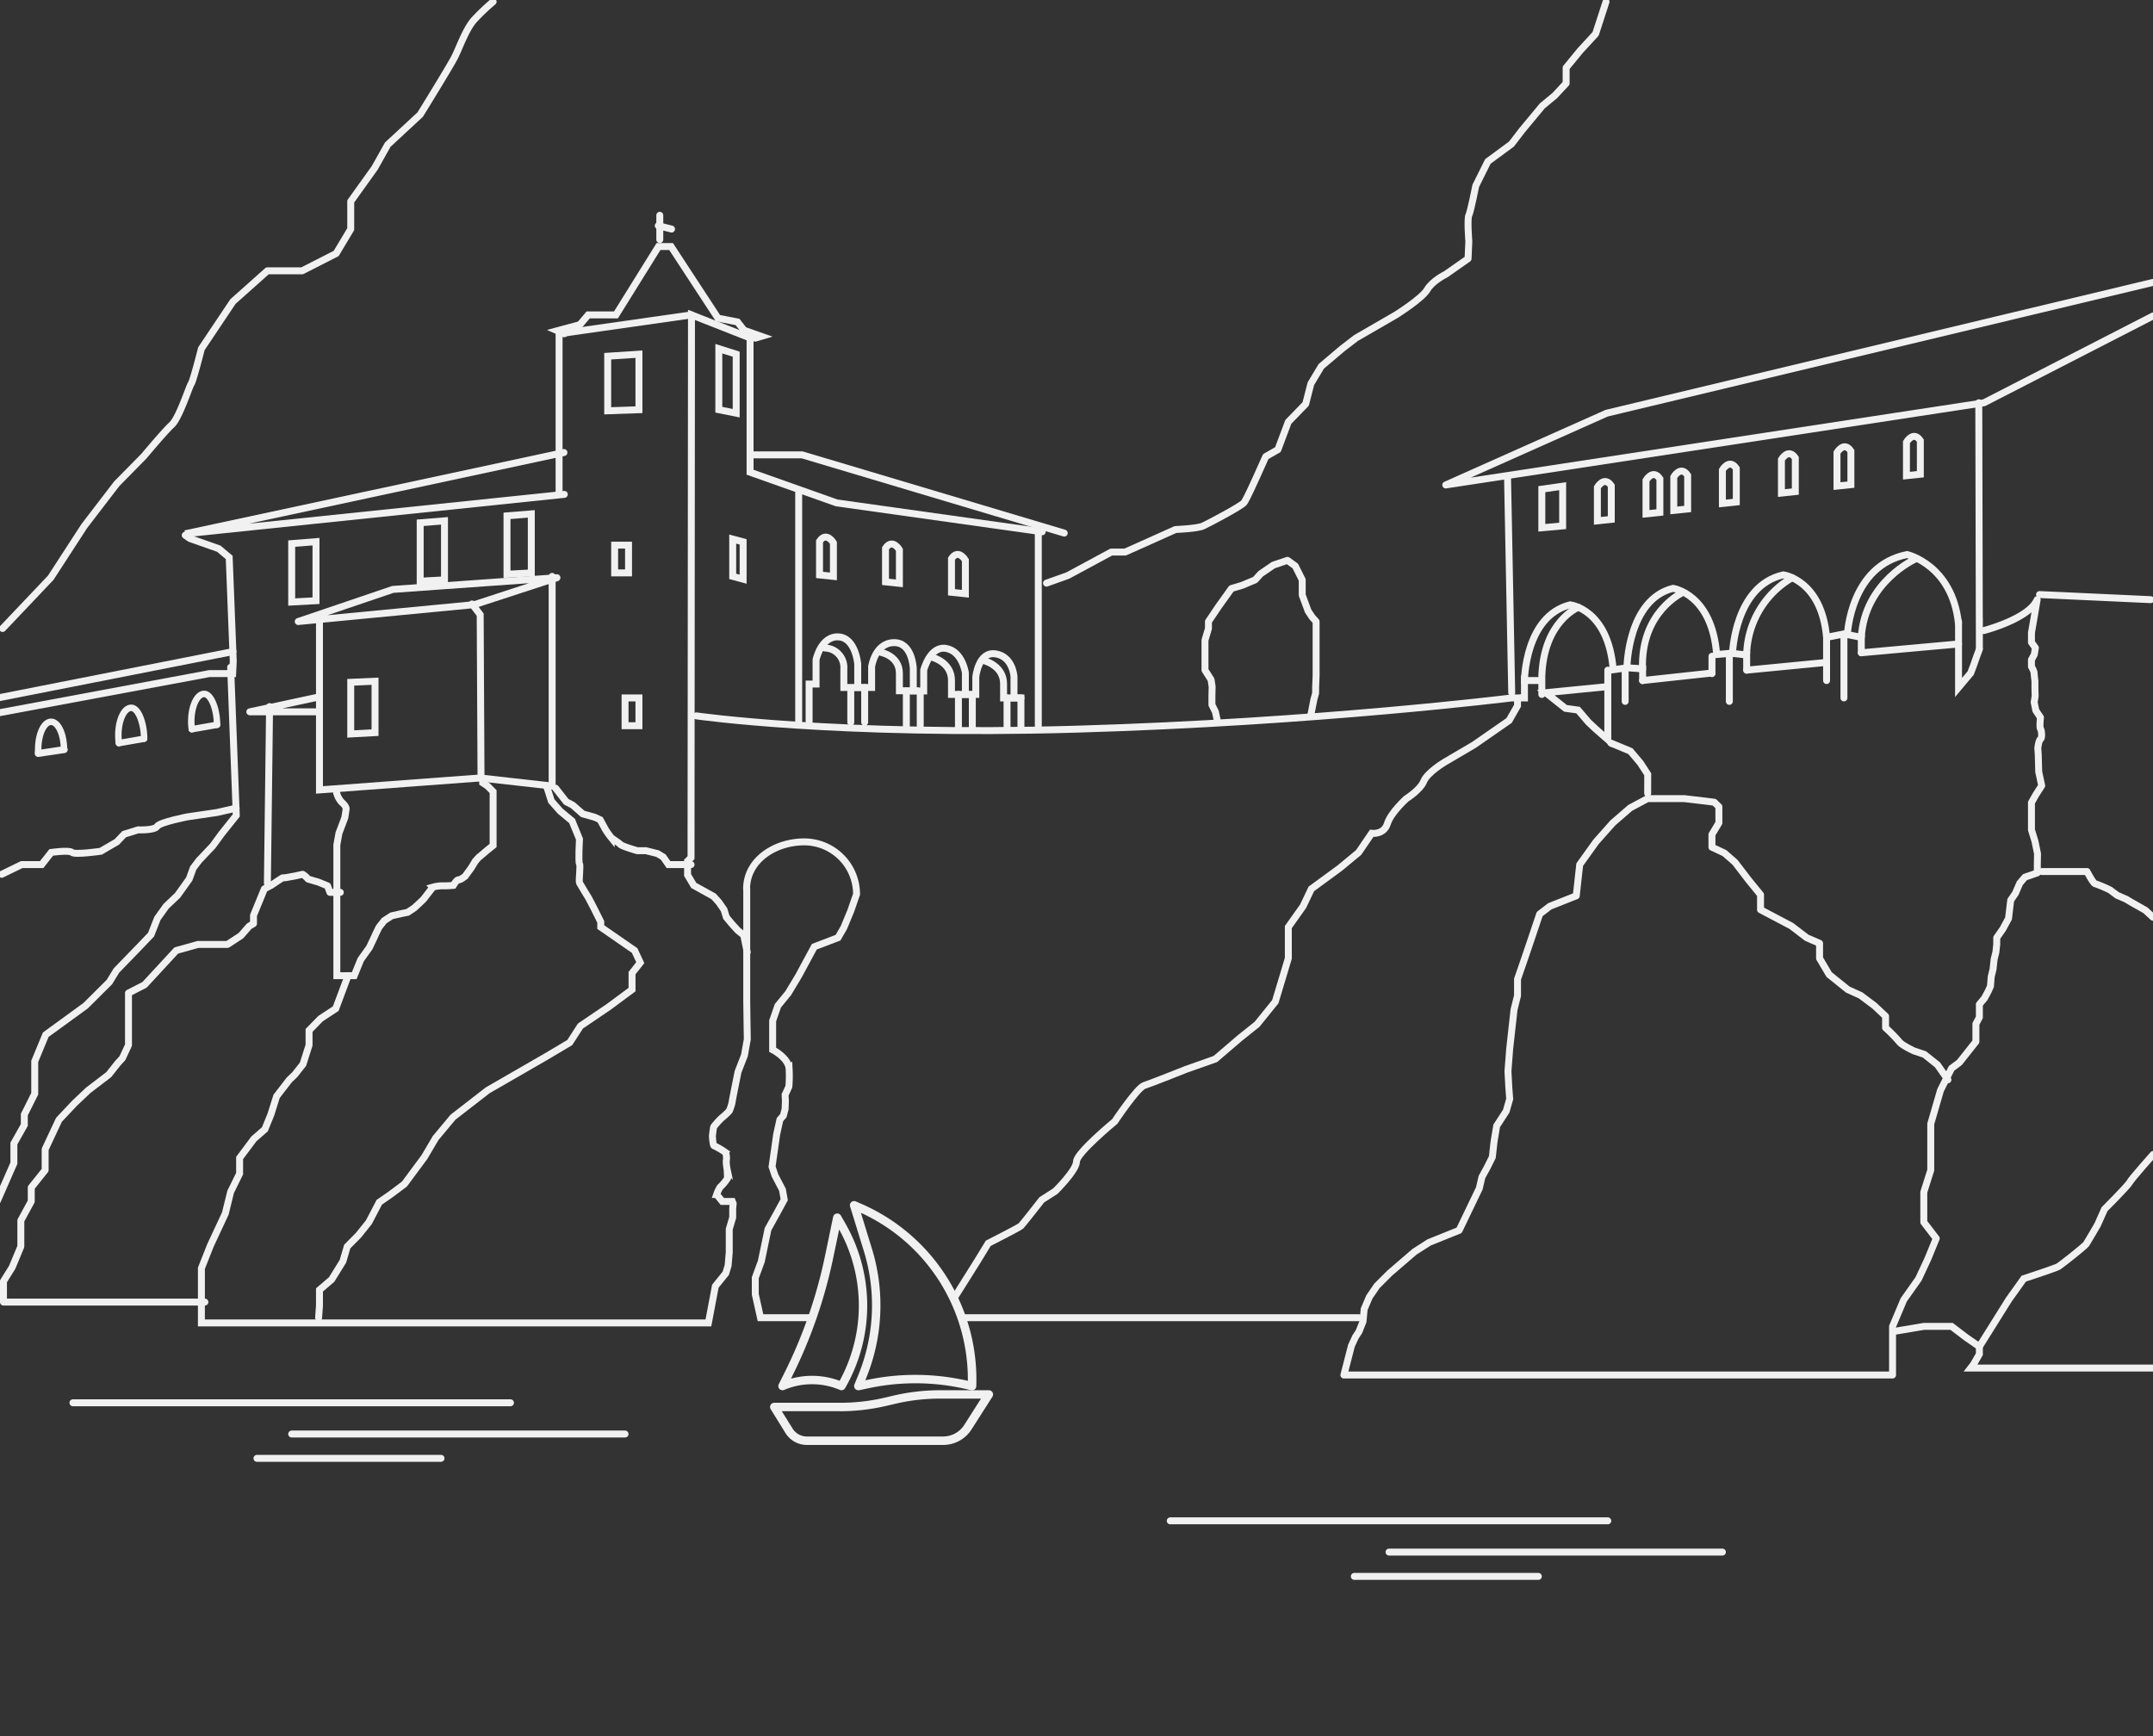 <svg id="Santa_Caterina" data-name="Santa Caterina" xmlns="http://www.w3.org/2000/svg" viewBox="0 0 620 500"><rect x="0" y="0" width="620" height="500" fill="#333333" stroke="none"/><defs><style>.cls-1,.cls-2,.cls-3{fill:none;stroke:#f1f1f1;stroke-linecap:round;}.cls-1,.cls-3{stroke-miterlimit:10;}.cls-1,.cls-2{stroke-width:2px;}.cls-2{stroke-linejoin:round;}.cls-3{stroke-width:1.86px;}.cls-4{fill:#f1f1f1;}</style></defs><title>Santa Caterina</title><polyline class="cls-1" points="215.17 274.25 214.17 269.33 212.5 268 210.83 266.17 209.17 264.17 208.5 262 207 259.83 205.5 258.17 199.78 255 198 252 198 251 198 248 199 247 199 241 199.13 90.69 216 97.33 216 136 240.92 144.83 300.13 153.15"/><polyline class="cls-1" points="199.13 90.69 161 96.13 161 142"/><polyline class="cls-1" points="162.4 130.33 53.34 153.73 162.5 142.38"/><polygon class="cls-2" points="160.38 166.38 136.63 174.13 85.88 179 113.13 169.75 160.38 166.38"/><line class="cls-1" x1="230" y1="142" x2="230" y2="208"/><path class="cls-1" d="M233,208V197h2v-7s1.42-6.83,6.42-6.58,5.58,7.83,5.58,7.83V198h4v-6s0.92-6.75,6.33-6.92S263,192.5,263,192.5V199h3v-6s1.79-7.08,6.46-6.25,5.54,7,5.54,7V200h3v-5s0.69-7.44,5.69-6.69,5.31,6.56,5.31,6.56V201h2v9"/><path class="cls-1" d="M237.56,186.63a5.6,5.6,0,0,1,5.44,6V198h5"/><path class="cls-1" d="M253.84,187.93s5.16,1,5.16,6v5h5"/><path class="cls-1" d="M268.84,189.44s5.16,1.45,5.16,6.49V200h5"/><path class="cls-1" d="M283.84,190.44s5.16,1.45,5.16,6.49V201h5"/><line class="cls-1" x1="245" y1="199" x2="245" y2="208"/><line class="cls-1" x1="249" y1="198" x2="249" y2="208"/><line class="cls-1" x1="261" y1="199" x2="261" y2="209"/><line class="cls-1" x1="265" y1="200" x2="265" y2="209"/><line class="cls-1" x1="276" y1="200" x2="276" y2="210"/><line class="cls-1" x1="280" y1="200" x2="280" y2="210"/><line class="cls-1" x1="290" y1="201" x2="290" y2="210"/><polyline class="cls-1" points="162.5 96.13 160.5 95.25 167 93.5 169.38 90.69 177.38 90.69 189.63 71 193.25 71 206.75 91.63 212.38 92.72 214.25 95.11 219.25 96.87 217.5 97.39"/><line class="cls-1" x1="190" y1="62" x2="190" y2="69"/><line class="cls-1" x1="189.56" y1="65" x2="193.38" y2="65.97"/><polyline class="cls-1" points="135.94 173.94 138.28 177.03 138.52 224.08 159 226.38 159 166"/><polyline class="cls-1" points="92 179 92 227.5 92 227.5 137.95 224.08"/><path class="cls-1" d="M96.81,227.7a6.28,6.28,0,0,0,1.64,3.39c1.33,1.17,1.23,1.87,1.23,1.87l-0.38,2.52-1.69,4.47L97,243.33V281h5l1.88-4.62,2.5-3.5,1.25-2.63,0.63-1.4,0.88-1.8,1.5-1.9,2.13-1.39,2.75-.63,1.88-.38,1.88-1.25s2.63-2.38,2.88-2.75,2.5-3.25,2.5-3.25a10.5,10.5,0,0,1,2.38-.38,29.4,29.4,0,0,0,3.5-.13s1-1.69,1.5-1.6,1.88-1,1.88-1l1.75-2.38,1.06-1.75a11,11,0,0,1,1.31-1.5c0.38-.25,1.94-1.63,1.94-1.63L142,243.5V228l-1.59-1.62-1.41-.94V225"/><path class="cls-1" d="M100.23,281l-3.55,9.49-4.37,2.87L89,296.75V301l-1.75,5.5-2.37,3L83.31,311l-3.66,4.75L78,321l-1.73,4.25L73.11,328,69,333.5V338l-2.58,5.25-1.54,6.25-4.31,9.25L58,365.25V381H204l2-10.58,3-3.71,0.67-2.19,0.33-3.85V354l1-3.37V348l0.13-1.37-0.25-.62H208l-1.62-2a10,10,0,0,1,1-2.12,12.81,12.81,0,0,0,2.13-2.56c0-.37-0.12-2.59-0.12-2.59a12,12,0,0,1-.25-2.42c0.13-.37.13-2.15-0.37-2.52a21.07,21.07,0,0,0-3.12-1.82c-0.37-.06-0.5-2.82-0.5-2.82s0.25-2.25.38-2.63a21.43,21.43,0,0,1,2.38-2.63,17,17,0,0,0,2.13-2,15.84,15.84,0,0,0,.75-2.25c0-.37,1.75-9,1.75-9l1.83-4.67,0.83-4.67-0.08-5-0.08-6V256"/><line class="cls-1" x1="277.17" y1="379.5" x2="391.33" y2="379.5"/><path class="cls-1" d="M215,256c0-8.33,8.25-13.54,16.58-13.54a15.08,15.08,0,0,1,15.08,15.08L245,262.33l-2,4.83-1.67,2.89-6.83,2.61L230,281l-3,5-3,3.67L222.5,294v8.33s4.63,2.33,4.75,5.63a36,36,0,0,1-.08,5l-1.08,2.33,0.08,1.92-0.08,2.17-0.5,1.92-1,1.17-0.92,4.17L222.33,336l0.83,2.5,2.17,4.17,0.5,2.83-2.17,4-2.5,4.5-1.92,9.25L217.5,368v4.75l1.5,6.75h15"/><polygon class="cls-1" points="175 102.59 184 102 184 118 175 118.31 175 102.59"/><rect class="cls-1" x="177" y="157" width="4" height="8"/><rect class="cls-1" x="180" y="201" width="4" height="8"/><path class="cls-1" d="M199,249h-6.5l-1.5-2.17-1.67-1L186,245h-2.5s-4.33-1.25-4.83-1.79-2.17-1.5-2.67-2a22.63,22.63,0,0,1-1.67-2.35l-1.5-2.76-1.51-.71-3.52-1-2.86-2.5-1.9-1L160,227"/><path class="cls-1" d="M157.43,226.5l1.35,4.22,2.55,2.89,3.4,2.82,2.14,5.22s-0.37,6.61,0,7.11-0.25,5,0,5.49,2.63,4.37,2.63,4.37l1.44,2.75L173,265.5V267l9.75,6.75,1.63,3.5-2.37,3V285l-6.75,5-8.12,5.5-3.06,4.75-6.73,4L140.45,314l-10,7.75-5,6-3.24,5.5L116.47,341l-4,3-3.25,2.25-3,5.75-3,3.75L100,359l-1.25,4.25L95.5,368.5l-3.5,3V376l-0.25,3.5"/><polyline class="cls-2" points="91.75 200.74 71.94 205 92 205"/><line class="cls-2" x1="77.63" y1="203.5" x2="77" y2="254.38"/><polyline class="cls-2" points="98 257 95 257 94.33 255.13 91.67 254.04 88.75 253.19 87.92 252.34 87.17 251.8 85 252.27 82.33 252.76 81.33 252.84 80.08 253.63 78.17 254.92 76.13 256 74.75 259.38 73 263.63 73 266 71.75 266.75 69.38 269.47 65.5 272 62 272 57 272 50.75 273.75 41.63 283.63 37 286 37 294 37 301 35.25 304.75 33.88 306.25 31.31 309.5 25.41 314 21.45 317.75 16.98 322.5 13 331 13 337 9 342 9 346 6 351.5 6 359 3.5 365 1 369 1 375 59 375"/><polyline class="cls-2" points="217 131 231 131 306.47 153.53"/><polygon class="cls-1" points="212 119 212 102 207 100.42 207 118 212 119"/><path class="cls-1" d="M274.67,374l6.83-10.87,3.09-5.06s8.91-4.53,9.41-5,6-7.52,6-7.52l3.92-2.51s6.08-6,6.08-8.5S321,323,321,323s6.5-9.75,8.5-10.38,12-4.63,12-4.63l8.5-3,7-6,5-4,5.25-6.5L371,276v-9l4.25-6,2.38-5,8.19-6,5.43-4.5L395,240s3.52,0.46,4.52-2.77S405,230,405,230s4-2.5,5-5,6-5.5,6-5.5l8.5-5,10.08-7,2.42-4.25V201h-1.67s-56,7-125.33,9-109.47-3.83-109.47-3.83"/><polyline class="cls-2" points="620 91 571.33 116 416.33 139.67 462.67 119 620 81.33"/><line class="cls-1" x1="434.13" y1="137.63" x2="435.33" y2="199.5"/><polyline class="cls-2" points="377.46 206.06 378.34 201.53 378.86 199.64 378.87 197.82 379 194.63 379 192 379 188 379 183 379 179 377.88 177.75 376.71 176 375 171.38 375 167 373 163 370.75 161.38 366.69 162.75 363.03 165.25 361.45 167 357.73 168.56 354.61 169.5 353.37 171.25 350.94 174.63 348 179 348 181 347 184.38 347 190 347 193 348.75 195.75 349.06 197.75 349 200.5 349 203 350 205 350.51 207.39"/><path class="cls-2" d="M462.49,0.5l-3,9.25L455,14.63l-4,4.88V24l-3.25,3.5-3.62,3-5.81,7-3.07,4-6.79,5-3.48,7s-1.49,7.5-2,8.5,0,7.5,0,7.5l-0.22,5L416.33,79s-3.83,1.85-5.33,4.42-9,7.27-9,7.27l-11.5,6.65-4,3.07-6,5.08-3,5-1.5,5.85-5,5.15-3,8-3.5,2-2.75,6.13s-2.75,6.13-3.5,7.13-10.18,6-11.84,6.75-7.91,1-7.91,1L324,159h-4l-12.5,6.75-6.13,2.19"/><line class="cls-2" x1="299" y1="209" x2="299" y2="153"/><path class="cls-1" d="M444,200v-4h-5s0.15-18.56,13.15-21.81c0,0,11,1.19,12.4,18.69l4-.56,4.48,0.31V196"/><path class="cls-1" d="M454.53,174.9s-10,3.93-10.53,19.85"/><line class="cls-1" x1="468" y1="193" x2="468" y2="202"/><polyline class="cls-1" points="463 197.74 445.13 199.5 450.81 204 454.44 204.5 457.43 208 459.56 210 463 213 463 193"/><path class="cls-1" d="M468.52,192.13s0.25-19.44,13.25-22.69c0,0,11.21,1.56,12.58,19.06l4.07-.37,4.57,0.5V193"/><path class="cls-1" d="M484.53,170.67s-12.11,5.5-11.53,22"/><line class="cls-1" x1="493" y1="189" x2="493" y2="194"/><line class="cls-1" x1="498" y1="189" x2="498" y2="202"/><line class="cls-1" x1="473" y1="196" x2="493" y2="193.83"/><path class="cls-1" d="M498.92,188s0.72-19.37,14.64-22.44c0,0,11,1.47,12.44,18l5-1,5,1V188"/><path class="cls-1" d="M516.1,166.38A26.33,26.33,0,0,0,503,188"/><line class="cls-1" x1="526" y1="184" x2="526" y2="196"/><line class="cls-1" x1="531" y1="183" x2="531" y2="201"/><line class="cls-1" x1="503" y1="193" x2="526" y2="190.77"/><path class="cls-1" d="M532,182.71s0.86-19.82,17.2-23c0,0,13,3,14.78,19.87"/><path class="cls-1" d="M551.56,161S537,167.5,536,183.54"/><line class="cls-1" x1="536" y1="188" x2="564" y2="185.46"/><polyline class="cls-1" points="439 195 439 201 438 201"/><polyline class="cls-1" points="569.83 116 570 187 570 178"/><path class="cls-2" d="M571.29,181.6s13-3.36,15.35-8.9L585,182.25V185l1.13,1.57-0.31,1.93L585,190v2a5.78,5.78,0,0,1,.75,1.67c0,0.46.25,2.46,0.25,2.46V198l0.06,2.5-0.28,1.75,0.48,2.38,1.34,2s-0.32,2.88,0,3.25,0.54,2.63,0,3-0.77,2.63-.77,2.63l0.13,1.88,0.13,4.88,0.86,4-1.61,2.5L585,231.13V239l1,3.25,0.75,3.63-0.06,3,0,2.5-3.58,1.25-1.48,1.75-1.24,2.88-1.37,2-0.62,5.25-1.62,3L575,270.06V272l-0.25,2.25-0.5,2-0.31,2.88-0.53,2.13L573.2,284l-0.6,1.38-1.14,2.13L570,289.25V293l-1,1.88V300l-4.75,6L562,307.67,558.81,314,556,323.67V337l-2,6.33V352l3.58,4.67-2.46,6-2.65,5.67-4.24,6L545,382v14H387l2.17-8.42,1.17-2.54,1-1.52,1.17-2.93,0.33-3.55,1.5-3.52,2.17-3.18,3.67-3.67,7.17-6.17,4.17-2.67,8.67-3.5L426,342.25l0.75-3.25,1.5-2.75,1.5-3,0.5-4.5,0.75-4.5,2.75-4.25,1-3.5-0.25-3.25-0.25-4.75,0.5-6.5L436,290.75l1-4V282s2.25-6.5,2.5-7.25l3.88-11.5,2.94-2.25,7.59-3,1-9,4.69-6.54,4.85-5.46,5-4.33,5-2.67H485l6.33,0.75,2.33,0.29,1.33,1.29V237l-2,3.33V244l3.58,1.67,3.06,2.67,3.83,5,3.52,4.33V262l8.86,4.67,4.43,3.39,3.71,1.61V276l2.75,4.67,5.38,4.33,3.69,1.67,4,3,3.19,3V296a45.66,45.66,0,0,1,3.92,4c0.67,1,4.27,2.67,4.27,2.67l3,1,3.76,3,3,4.31"/><polyline class="cls-1" points="463.88 214 469.5 216.33 472.33 219.67 474.5 223 474.48 228.5"/><polyline class="cls-1" points="-0.08 205.25 60.26 194 67 194 67.17 190.42 66 160.54 63 158.02 54.67 155.09 53.34 154.15"/><line class="cls-1" x1="67.09" y1="187.66" x2="-1.83" y2="201.25"/><polyline class="cls-1" points="66.42 192.18 68.04 234.84 63.85 240.09 61.26 243.63 57.3 247.81 55.65 249.99 54.49 253.16 51.16 257.83 47.83 261 45.33 264.5 43.5 269.17 40 272.83 33.54 279.5 31.5 282.83 24.67 289.63 13.17 298 10 305.67 10 311 10 315 7 321 7 324 4 329.33 4 335 -0.75 345.83"/><polygon class="cls-1" points="153 148 153 165 146 165.38 146 148.56 153 148"/><polygon class="cls-1" points="128 150 128 167 121 167.38 121 150.56 128 150"/><polygon class="cls-1" points="91 156 91 173 84 173.38 84 156.56 91 156"/><polygon class="cls-1" points="108 196.19 108 211 101 211.38 101 196.5 108 196.19"/><polyline class="cls-1" points="570 187 569.25 189 568.38 191.5 567.5 193.83 564 198 564 179"/><path class="cls-1" d="M478,137.9c-2-3-4,.44-4,0.44V148l4-.42V137.9Z"/><path class="cls-1" d="M464,139.9c-2-3-4,.44-4,0.44V150l4-.42V139.9Z"/><path class="cls-1" d="M486,136.9c-2-3-4,.44-4,0.44V147l4-.42V136.9Z"/><path class="cls-1" d="M500,134.9c-2-3-4,.44-4,0.44V145l4-.42V134.9Z"/><path class="cls-1" d="M517,131.9c-2-3-4,.44-4,0.44V142l4-.42V131.9Z"/><path class="cls-1" d="M533,129.9c-2-3-4,.44-4,0.44V140l4-.42V129.9Z"/><path class="cls-1" d="M553,126.9c-2-3-4,.44-4,0.44V137l4-.42V126.9Z"/><polygon class="cls-1" points="450 140.02 444 140.88 444 152 450 151.46 450 140.02"/><polygon class="cls-1" points="214 156.06 211 155.25 211 166 214 166.81 214 156.06"/><path class="cls-1" d="M236,155.9c2-3,4,.44,4,0.44V166l-4-.42V155.9Z"/><path class="cls-1" d="M255,157.9c2-3,4,.44,4,0.44V168l-4-.42V157.9Z"/><path class="cls-1" d="M274,160.9c2-3,4,.44,4,0.44V171l-4-.42V160.9Z"/><polyline class="cls-1" points="545.58 383.42 554 382 560 382 562 382 566.17 385.17 570 387.83 570 390 568.33 392.92 567.5 394 620 394"/><path class="cls-1" d="M570,387.83l8.5-13.58,4.29-6s9.21-3,10-3.5,7.5-5.75,8-6.5,3.25-5.5,3.25-5.5l2-4.5s6.75-6.75,7.25-7.75,6.75-8,6.75-8"/><line class="cls-1" x1="587.33" y1="171.23" x2="619.33" y2="172.7"/><path class="cls-2" d="M588,251h13s1.83,3.5,2.33,3.5a37.71,37.71,0,0,1,4.33,1.83l2,1.5,2.67,1.17,1.67,1,3.83,2.17,2.17,2"/><path class="cls-3" d="M34.23,214a16.45,16.45,0,0,1-.15-2.23c0-4.37,1.66-7.92,3.71-7.92s3.71,4.5,3.71,8.87"/><line class="cls-3" x1="34.23" y1="214.02" x2="41.5" y2="212.75"/><path class="cls-3" d="M55.23,210a16.45,16.45,0,0,1-.15-2.23c0-4.37,1.66-7.92,3.71-7.92s3.71,4.5,3.71,8.87"/><line class="cls-3" x1="55.23" y1="210.02" x2="62.5" y2="208.75"/><path class="cls-3" d="M11,216.61a2.39,2.39,0,0,1,0-.81c0-4.37,1.66-7.92,3.71-7.92s3.71,3.62,3.71,8"/><line class="cls-1" x1="11" y1="217" x2="18.5" y2="215.88"/><path class="cls-2" d="M0.75,181l13.87-14.62,9.65-14.87,9.34-12.18,7.87-8s5.84-7,8-9,5-11,5.59-11.83S58,100.42,58,100.42l9.09-13.58L77,78H87l9.81-5L101,66V58l6.92-9.67,3.74-6.67L121,33s8.67-14,10-16.67,3.17-8,5.58-10.67A62.23,62.23,0,0,1,142,.5"/><path class="cls-1" d="M0.5,251.8L6.25,249H12l2.75-3.5s5.25-.75,6,0,8.25-.33,8.25-0.33l4.65-2.71,2.1-2.21,4-1.25s4.75,0.21,5.5-1S54,235.25,54,235.25L62.5,234,68,232.75"/><line class="cls-1" x1="21" y1="404" x2="147" y2="404"/><line class="cls-1" x1="84" y1="413" x2="180" y2="413"/><line class="cls-1" x1="74" y1="420" x2="127" y2="420"/><line class="cls-1" x1="337" y1="438" x2="463" y2="438"/><line class="cls-1" x1="400" y1="447" x2="496" y2="447"/><line class="cls-1" x1="390" y1="454" x2="443" y2="454"/><path class="cls-4" d="M248.78,360.36a53.07,53.07,0,0,1-1.65,35.73l-1.08,2.63a1.21,1.21,0,0,0,1.12,1.67l0.25,0,2.7-.58a64.75,64.75,0,0,1,28,.22l1.54,0.36a1.21,1.21,0,0,0,1.48-1.14,55.17,55.17,0,0,0-32.69-52.37l-2-.87a1.21,1.21,0,0,0-1.65,1.46Zm29.93,37.3-0.08,0a67.28,67.28,0,0,0-29-.23l-0.45.1,0.2-.5a55.51,55.51,0,0,0,1.72-37.37l-3.19-10.37a52.74,52.74,0,0,1,30.8,48.38h0Z"/><path class="cls-4" d="M225.84,400.29a20.41,20.41,0,0,1,16,0,1.21,1.21,0,0,0,1.53-.51,47.62,47.62,0,0,0,.13-47.33l-1.34-2.35a1.21,1.21,0,0,0-2.24.35l-2.36,11.34a138.44,138.44,0,0,1-11.7,33.66l-1.59,3.18A1.21,1.21,0,0,0,225.84,400.29Zm2.2-3.76a140.9,140.9,0,0,0,11.9-34.24l1.71-8.2a45.2,45.2,0,0,1,.14,43.57,22.89,22.89,0,0,0-14-.61Z"/><path class="cls-4" d="M226.19,412.72a7.23,7.23,0,0,0,6.17,3.42H271.6a9.65,9.65,0,0,0,8.18-4.48l6-9.4a1.21,1.21,0,0,0-1-1.87H270.67a58.75,58.75,0,0,0-13.17,1.5l-3,.7A56.17,56.17,0,0,1,241.85,404H222.94a1.21,1.21,0,0,0-1,1.85Zm15.66-6.28a58.75,58.75,0,0,0,13.17-1.5l3-.7a56.17,56.17,0,0,1,12.62-1.44h11.86l-4.8,7.54a7.24,7.24,0,0,1-6.13,3.37H232.36a4.82,4.82,0,0,1-4.11-2.28l-3.12-5h16.73Z"/></svg>
